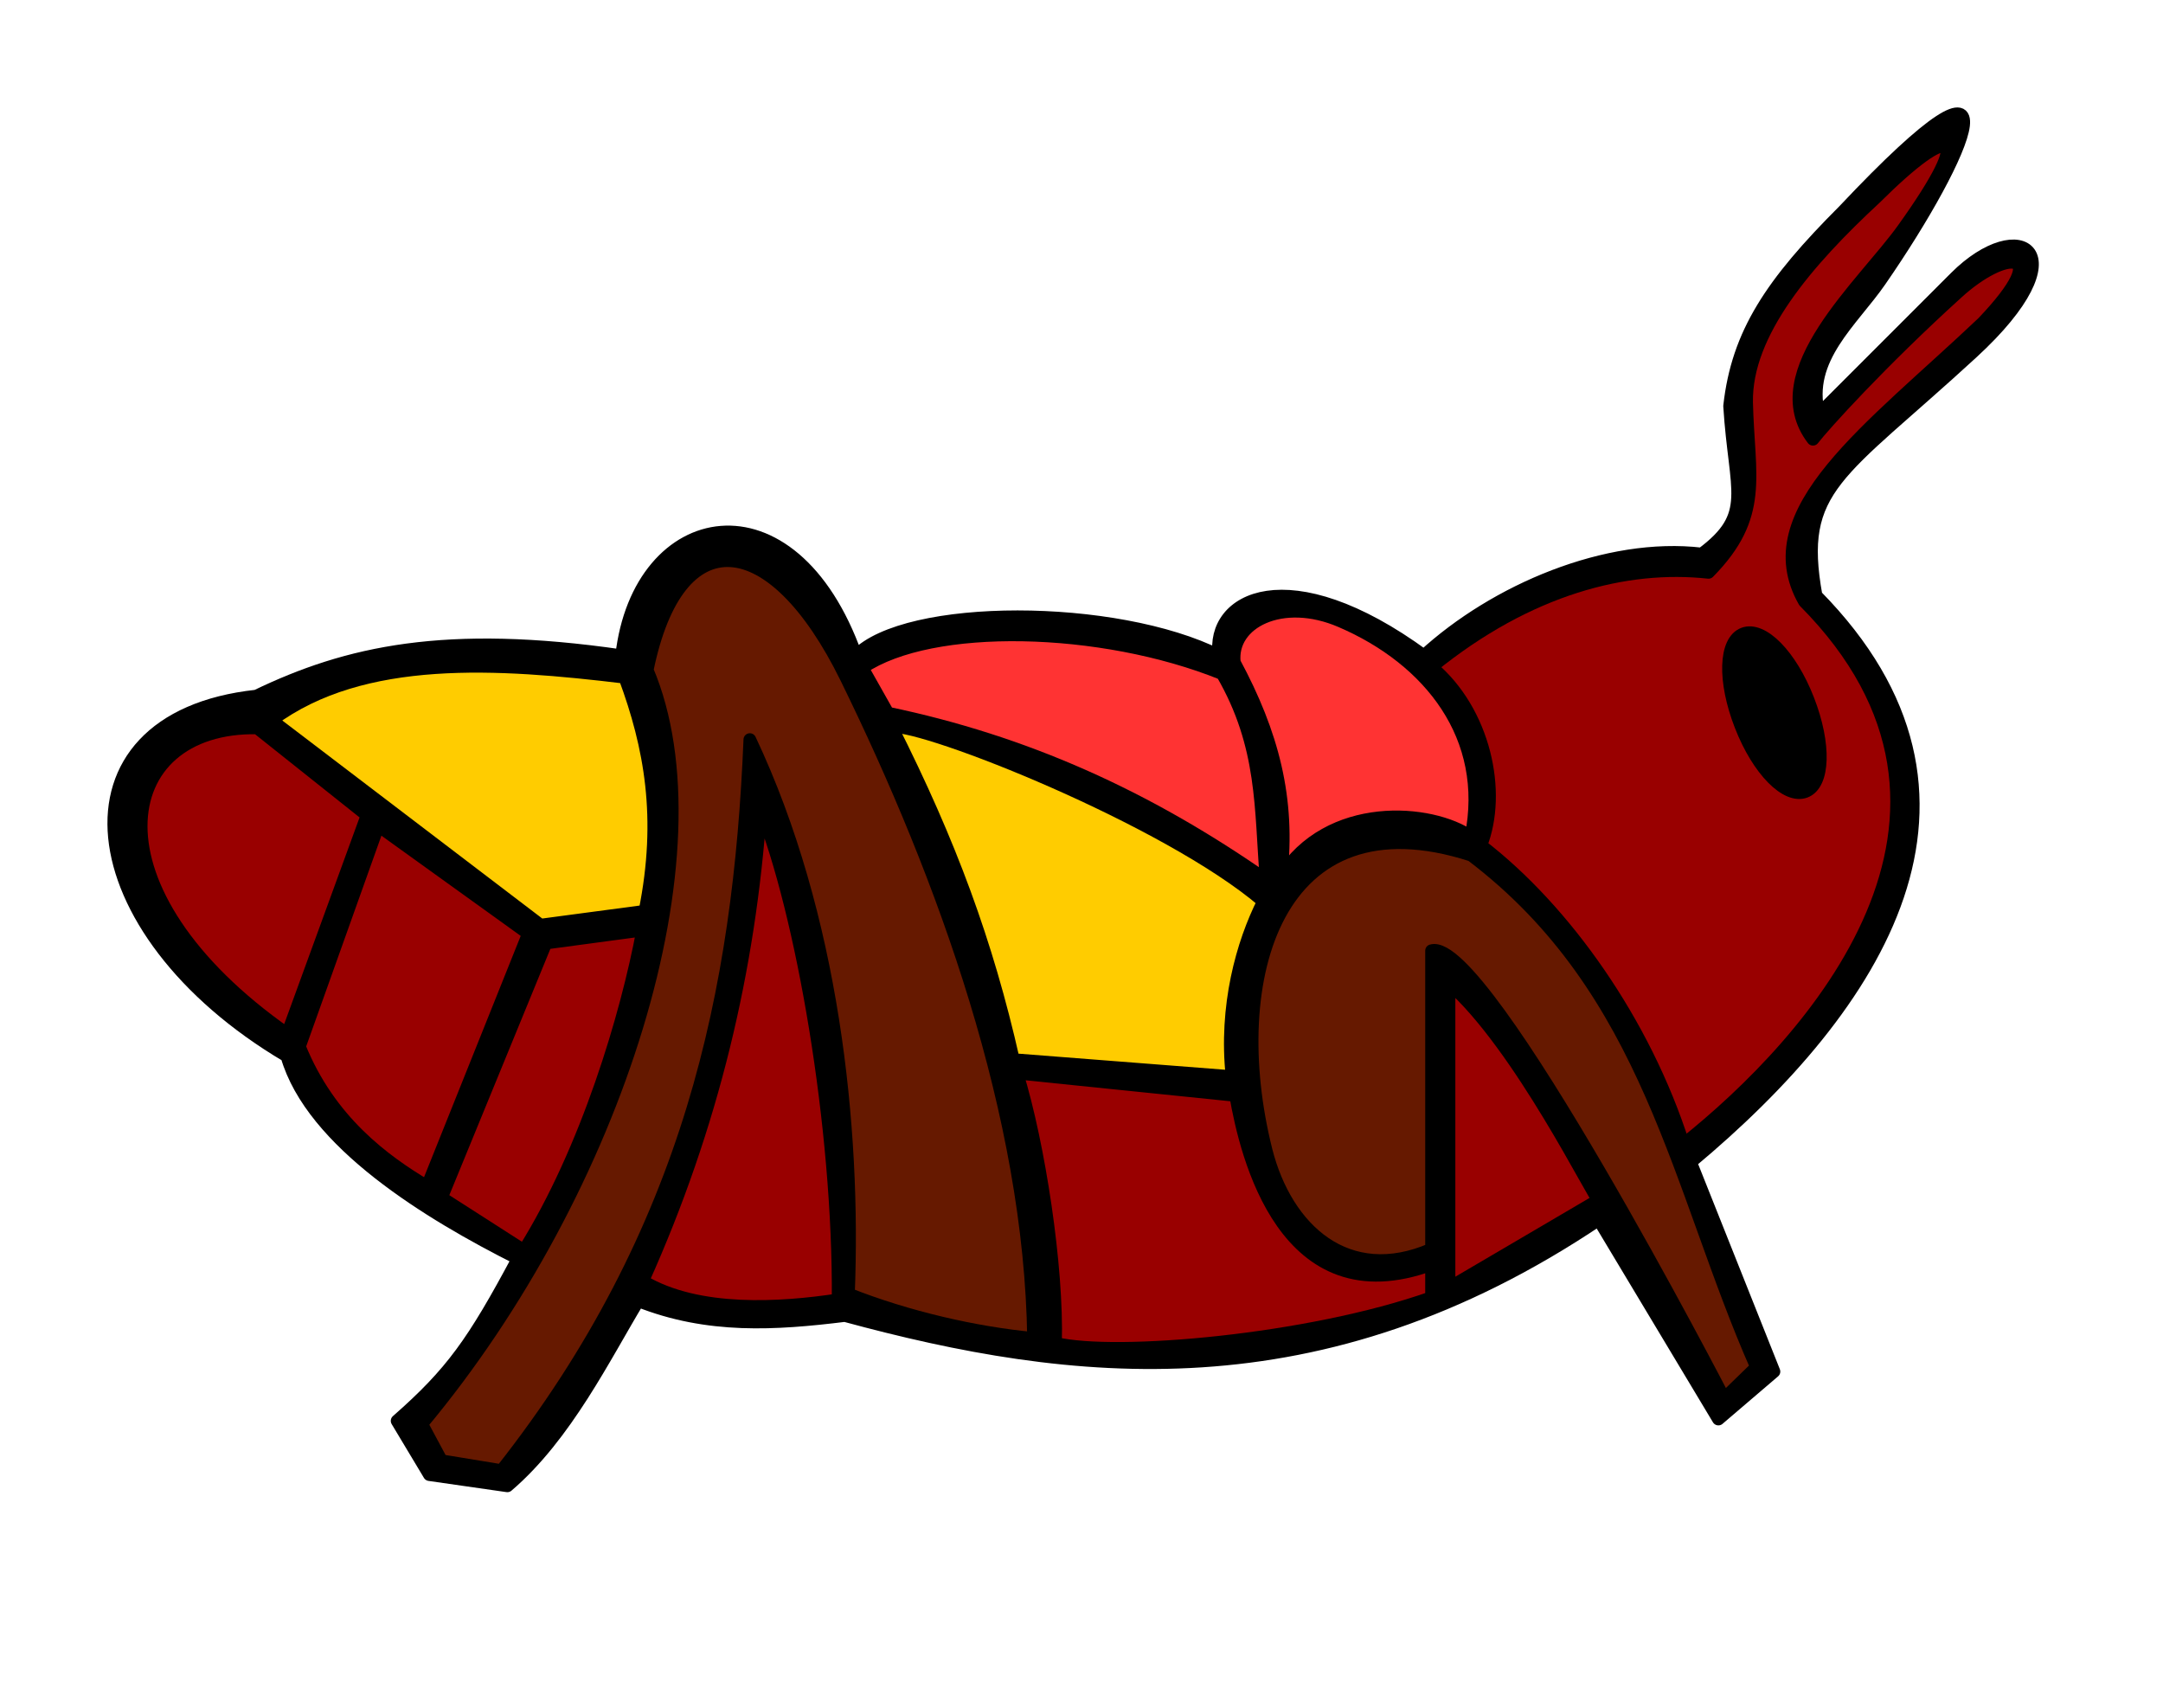<svg xmlns="http://www.w3.org/2000/svg" version="1.2" baseProfile="tiny" width="182.4" height="144" viewBox="0 0 4826 3810" preserveAspectRatio="xMidYMid" fill-rule="evenodd" stroke-width="28.222" stroke-linejoin="round"><defs class="ClipPathGroup"><clipPath id="a" clipPathUnits="userSpaceOnUse"><path d="M0 0h4826v3810H0z"/></clipPath></defs><g class="SlideGroup"><g class="Slide" clip-path="url(#a)"><g class="Page"><g class="Group"><g class="com.sun.star.drawing.ClosedBezierShape"><path d="M3177 1463c159-146 408-252 620-227 118-88 74-137 62-330 18-162 93-274 255-436 411-436 274-123 81 156-62 90-168 174-137 298l305-305c143-143 284-59 37 168-298 274-392 299-348 542 442 449 137 916-280 1264l186 467-124 106-267-445c-624 419-1177 351-1682 214-155 19-305 29-461-33-75 124-161 301-292 413l-174-25-72-120c122-107 170-175 270-362-199-100-460-259-516-452-473-280-530-753-68-803 203-98 422-147 815-90 38-333 380-402 523 0 112-116 579-116 810 0-19-128 155-221 457 0z"/><path fill="none" stroke="#000" d="M3177 1463c159-146 408-252 620-227 118-88 74-137 62-330 18-162 93-274 255-436 411-436 274-123 81 156-62 90-168 174-137 298l305-305c143-143 284-59 37 168-298 274-392 299-348 542 442 449 137 916-280 1264l186 467-124 106-267-445c-624 419-1177 351-1682 214-155 19-305 29-461-33-75 124-161 301-292 413l-174-25-72-120c122-107 170-175 270-362-199-100-460-259-516-452-473-280-530-753-68-803 203-98 422-147 815-90 38-333 380-402 523 0 112-116 579-116 810 0-19-128 155-221 457 0z"/></g><g class="com.sun.star.drawing.ClosedBezierShape"><path fill="#900" d="M574 1624c-324-6-389 364 67 683l178-488-245-195z"/><path fill="none" stroke="#000" d="M574 1624c-324-6-389 364 67 683l178-488-245-195z"/></g><g class="com.sun.star.drawing.ClosedBezierShape"><path fill="#900" d="M844 1842l-176 493c67 166 189 255 285 312l226-564-335-241z"/><path fill="none" stroke="#000" d="M844 1842l-176 493c67 166 189 255 285 312l226-564-335-241z"/></g><g class="com.sun.star.drawing.ClosedBezierShape"><path fill="#900" d="M1218 2104l-233 568 184 118c141-225 230-527 265-715l-216 29z"/><path fill="none" stroke="#000" d="M1218 2104l-233 568 184 118c141-225 230-527 265-715l-216 29z"/></g><g class="com.sun.star.drawing.ClosedBezierShape"><path fill="#FC0" d="M606 1607l600 457 233-31c42-209 12-368-45-522-283-34-584-55-788 96z"/><path fill="none" stroke="#000" d="M606 1607l600 457 233-31c42-209 12-368-45-522-283-34-584-55-788 96z"/></g><g class="com.sun.star.drawing.ClosedBezierShape"><path fill="#661900" d="M1444 1495c171 404-65 1157-503 1682l44 82 134 22c422-535 531-1073 554-1631 185 392 235 864 220 1237 131 52 284 87 413 99-7-497-199-1027-418-1474-164-334-375-356-444-17z"/><path fill="none" stroke="#000" d="M1444 1495c171 404-65 1157-503 1682l44 82 134 22c422-535 531-1073 554-1631 185 392 235 864 220 1237 131 52 284 87 413 99-7-497-199-1027-418-1474-164-334-375-356-444-17z"/></g><g class="com.sun.star.drawing.ClosedBezierShape"><path fill="#FC0" d="M1989 1621c131 260 213 482 272 743l488 38c-17-157 23-298 70-391-216-184-754-397-830-390z"/><path fill="none" stroke="#000" d="M1989 1621c131 260 213 482 272 743l488 38c-17-157 23-298 70-391-216-184-754-397-830-390z"/></g><g class="com.sun.star.drawing.ClosedBezierShape"><path fill="#900" d="M2269 2394c49 159 91 433 86 603 134 32 565-5 839-102v-74c-328 121-414-244-437-377l-488-50z"/><path fill="none" stroke="#000" d="M2269 2394c49 159 91 433 86 603 134 32 565-5 839-102v-74c-328 121-414-244-437-377l-488-50z"/></g><g class="com.sun.star.drawing.ClosedBezierShape"><path fill="#F33" d="M1981 1591l-57-101c154-104 533-96 803 13 94 162 85 302 98 460-268-187-538-308-844-372z"/><path fill="none" stroke="#000" d="M1981 1591l-57-101c154-104 533-96 803 13 94 162 85 302 98 460-268-187-538-308-844-372z"/></g><g class="com.sun.star.drawing.ClosedBezierShape"><path fill="#F33" d="M2858 1956c106-170 336-151 424-89 45-223-92-396-290-481-132-57-248 3-238 92 85 158 124 304 104 478z"/><path fill="none" stroke="#000" d="M2858 1956c106-170 336-151 424-89 45-223-92-396-290-481-132-57-248 3-238 92 85 158 124 304 104 478z"/></g><g class="com.sun.star.drawing.ClosedBezierShape"><path fill="#900" d="M3890 1414c-42 16-45 105-6 205s102 163 144 147 45-105 6-205-102-163-144-147zm-696 74c217-176 435-231 618-211 124-126 89-213 85-379-3-156 136-316 287-456 171-170 225-158 63 68-89 125-316 321-202 470 23-30 151-172 322-327 105-96 220-104 57 67-250 237-513 421-398 622 475 478 17 983-270 1211-87-273-265-523-452-667 47-119 8-299-110-398z"/><path fill="none" stroke="#000" d="M3890 1414c-42 16-45 105-6 205s102 163 144 147 45-105 6-205-102-163-144-147z"/><path fill="none" stroke="#000" d="M3194 1488c217-176 435-231 618-211 124-126 89-213 85-379-3-156 136-316 287-456 171-170 225-158 63 68-89 125-316 321-202 470 23-30 151-172 322-327 105-96 220-104 57 67-250 237-513 421-398 622 475 478 17 983-270 1211-87-273-265-523-452-667 47-119 8-299-110-398z"/></g><g class="com.sun.star.drawing.ClosedBezierShape"><path fill="#661900" d="M3194 2787c-187 81-324-43-369-220-97-386 25-799 458-659 399 302 460 743 636 1142l-72 70s-534-1033-653-999v666z"/><path fill="none" stroke="#000" d="M3194 2787c-187 81-324-43-369-220-97-386 25-799 458-659 399 302 460 743 636 1142l-72 70s-534-1033-653-999v666z"/></g><g class="com.sun.star.drawing.ClosedBezierShape"><path fill="#900" d="M1697 1805c-25 357-107 706-263 1053 124 74 310 61 436 42 3-387-81-865-173-1095z"/><path fill="none" stroke="#000" d="M1697 1805c-25 357-107 706-263 1053 124 74 310 61 436 42 3-387-81-865-173-1095z"/></g><g class="com.sun.star.drawing.ClosedBezierShape"><path fill="#900" d="M3233 2873v-679c158 138 327 486 334 483l-334 196z"/><path fill="none" stroke="#000" d="M3233 2873v-679c158 138 327 486 334 483l-334 196z"/></g></g></g></g></g></svg>